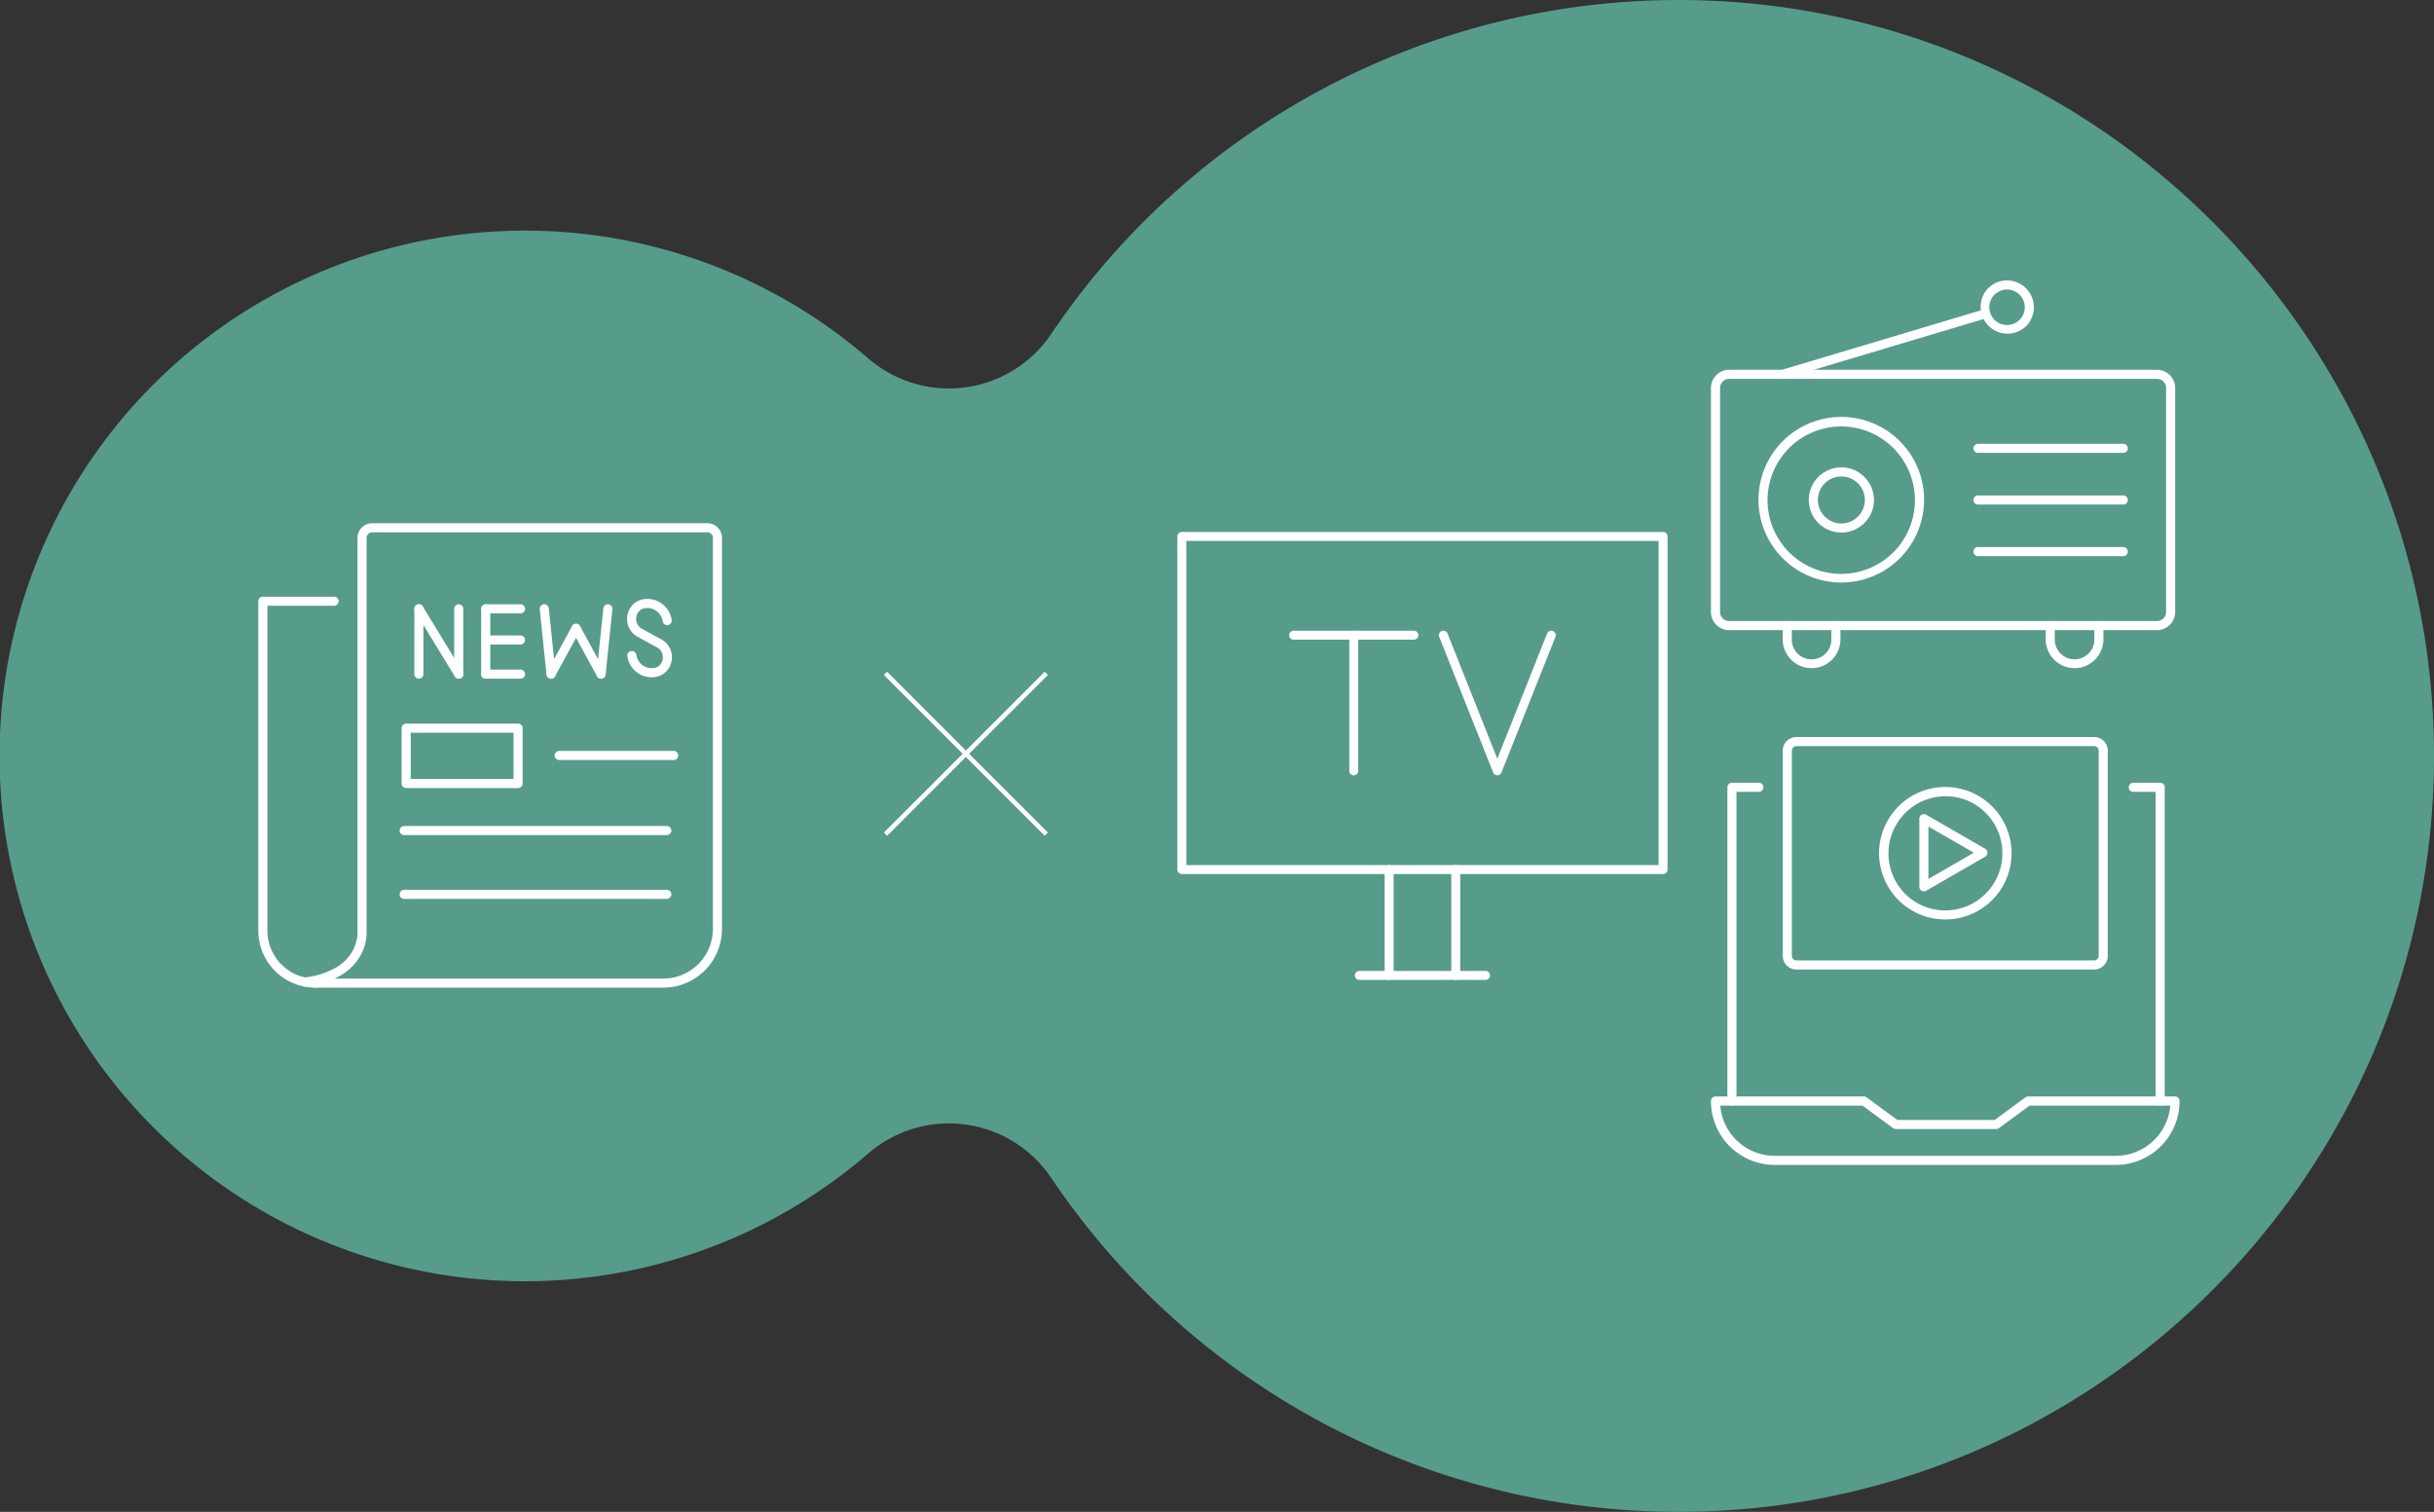 <svg xmlns="http://www.w3.org/2000/svg" xmlns:xlink="http://www.w3.org/1999/xlink" width="535" height="332.313" viewBox="0 0 535 332.313"><rect x="0" y="0" width="535" height="332.313" fill="#333333" stroke="none"/><defs><clipPath id="a"><rect width="107.743" height="98.458" fill="#fff"/></clipPath><clipPath id="b"><rect width="101.92" height="102.092" fill="#fff"/></clipPath><clipPath id="c"><rect width="102.04" height="85.219" fill="#fff"/></clipPath><clipPath id="d"><rect width="103.005" height="94.056" fill="#fff"/></clipPath></defs><g transform="translate(-240 -3683)"><path d="M397.191,360.658a166.188,166.188,0,0,1-137.819-73.452,27.089,27.089,0,0,0-40.168-5.336,115.466,115.466,0,1,1,0-174.737,27.09,27.09,0,0,0,40.169-5.336A166.186,166.186,0,0,1,397.191,28.346c91.619,0,166.156,74.538,166.156,166.157S488.81,360.658,397.191,360.658" transform="translate(211.654 3654.654)" fill="#579b8b"/><g transform="translate(498.787 3799.927)"><g clip-path="url(#a)"><path d="M-1.014,23.245A.986.986,0,0,1-2,22.259V-1.014A.986.986,0,0,1-1.014-2a.986.986,0,0,1,.986.986V22.259A.986.986,0,0,1-1.014,23.245Z" transform="translate(47.563 75.213)" fill="#fff"/><path d="M-1.014,23.245A.986.986,0,0,1-2,22.259V-1.014A.986.986,0,0,1-1.014-2a.986.986,0,0,1,.986.986V22.259A.986.986,0,0,1-1.014,23.245Z" transform="translate(62.205 75.213)" fill="#fff"/><path d="M-1.014-2H104.757a.986.986,0,0,1,.986.986V72.2a.986.986,0,0,1-.986.986H-1.014A.986.986,0,0,1-2,72.2V-1.014A.986.986,0,0,1-1.014-2ZM103.771-.027H-.027v71.24h103.8Z" transform="translate(2 2)" fill="#fff"/><path d="M26.731-.027H-1.014A.986.986,0,0,1-2-1.014.986.986,0,0,1-1.014-2H26.731a.986.986,0,0,1,.986.986A.986.986,0,0,1,26.731-.027Z" transform="translate(41.013 98.485)" fill="#fff"/></g><path d="M-1.014,29.786A.986.986,0,0,1-2,28.8V-1.014A.986.986,0,0,1-1.014-2a.986.986,0,0,1,.986.986V28.8A.986.986,0,0,1-1.014,29.786Z" transform="translate(39.787 23.699)" fill="#fff"/><path d="M25.415-.027H-1.014A.986.986,0,0,1-2-1.014.986.986,0,0,1-1.014-2H25.415a.986.986,0,0,1,.986.986A.986.986,0,0,1,25.415-.027Z" transform="translate(26.572 23.699)" fill="#fff"/><path d="M129.4,75.786a.986.986,0,0,1-.917-.622L116.624,45.35a.986.986,0,1,1,1.833-.729L129.4,72.131l10.942-27.509a.986.986,0,1,1,1.833.729L130.315,75.164A.986.986,0,0,1,129.4,75.786Z" transform="translate(-59.073 -22.3)" fill="#fff"/></g><g transform="translate(296.778 3798)"><g clip-path="url(#b)"><path d="M98.191,102.092H21.755a1,1,0,0,1-.842-.459q-.676.118-1.385.206a1,1,0,0,1-.244-1.986,17.733,17.733,0,0,0,7.142-2.263,9.76,9.76,0,0,0,3.37-3.358A8.939,8.939,0,0,0,30.9,91.178a6.51,6.51,0,0,0,.1-1.261q0-.033,0-.067V3.237A3.24,3.24,0,0,1,34.234,0h73.648a3.24,3.24,0,0,1,3.237,3.237V89.163a12.916,12.916,0,0,1-12.928,12.929Zm-72.2-2h72.2a10.915,10.915,0,0,0,10.927-10.928V3.237A1.237,1.237,0,0,0,107.882,2H34.234A1.237,1.237,0,0,0,33,3.237V89.824a10.422,10.422,0,0,1-1.477,5.421,11.737,11.737,0,0,1-4.047,4.049A14.788,14.788,0,0,1,25.99,100.091Z" transform="translate(-9.199 0)" fill="#fff"/><path d="M12.556,118.227A12.546,12.546,0,0,1,0,105.671V33.283a1,1,0,0,1,1-1H16.656a1,1,0,0,1,0,2H2v71.388a10.545,10.545,0,0,0,10.555,10.555,1,1,0,1,1,0,2Z" transform="translate(0 -16.135)" fill="#fff"/><path d="M-1,14.352a1,1,0,0,1-1-1V-1A1,1,0,0,1-1-2,1,1,0,0,1,0-1V13.351A1,1,0,0,1-1,14.352Z" transform="translate(36.293 19.825)" fill="#fff"/><path d="M7.761,14.352a1,1,0,0,1-.855-.479L-1.854-.479a1,1,0,0,1,.333-1.375,1,1,0,0,1,1.375.333L8.614,12.83a1,1,0,0,1-.853,1.522Z" transform="translate(36.293 19.825)" fill="#fff"/><path d="M-1,14.352a1,1,0,0,1-1-1V-1A1,1,0,0,1-1-2,1,1,0,0,1,0-1V13.351A1,1,0,0,1-1,14.352Z" transform="translate(45.053 19.825)" fill="#fff"/><path d="M-1,14.352a1,1,0,0,1-1-1V-1A1,1,0,0,1-1-2,1,1,0,0,1,0-1V13.351A1,1,0,0,1-1,14.352Z" transform="translate(50.986 19.825)" fill="#fff"/><path d="M6.642,0H-1A1,1,0,0,1-2-1,1,1,0,0,1-1-2H6.642a1,1,0,0,1,1,1A1,1,0,0,1,6.642,0Z" transform="translate(50.986 34.176)" fill="#fff"/><path d="M6.642,0H-1A1,1,0,0,1-2-1,1,1,0,0,1-1-2H6.642a1,1,0,0,1,1,1A1,1,0,0,1,6.642,0Z" transform="translate(50.986 26.67)" fill="#fff"/><path d="M6.642,0H-1A1,1,0,0,1-2-1,1,1,0,0,1-1-2H6.642a1,1,0,0,1,1,1A1,1,0,0,1,6.642,0Z" transform="translate(50.986 19.825)" fill="#fff"/><path d="M.49,14.352a1,1,0,0,1-.994-.9L-1.995-.9a1,1,0,0,1,.892-1.1A1,1,0,0,1,0-1.1L1.486,13.248a1,1,0,0,1-.892,1.1A1.013,1.013,0,0,1,.49,14.352Z" transform="translate(63.852 19.825)" fill="#fff"/><path d="M-1,10.065a1,1,0,0,1-.479-.123,1,1,0,0,1-.4-1.358L3.62-1.479a1,1,0,0,1,1.358-.4,1,1,0,0,1,.4,1.358L-.122,9.544A1,1,0,0,1-1,10.065Z" transform="translate(65.343 24.112)" fill="#fff"/><path d="M-1,14.352a1.012,1.012,0,0,1-.1-.005,1,1,0,0,1-.892-1.1L-.5-1.1a1,1,0,0,1,1.1-.892A1,1,0,0,1,1.486-.9L0,13.454A1,1,0,0,1-1,14.352Z" transform="translate(76.339 19.825)" fill="#fff"/><path d="M4.5,10.065a1,1,0,0,1-.879-.521L-1.878-.52a1,1,0,0,1,.4-1.358,1,1,0,0,1,1.358.4l5.5,10.064a1,1,0,0,1-.877,1.48Z" transform="translate(70.841 24.112)" fill="#fff"/><path d="M167.422,50.5a5.382,5.382,0,0,1-5.315-4.627,1,1,0,0,1,1.981-.281,3.379,3.379,0,0,0,3.818,2.872l.063-.009a2.21,2.21,0,0,0,1.292-.664,2.4,2.4,0,0,0,.61-1.25,2.585,2.585,0,0,0-.174-1.471,2.372,2.372,0,0,0-1.065-1.139L164.363,41.6a4.388,4.388,0,0,1-1.937-2.087,4.544,4.544,0,0,1-.315-2.621,4.4,4.4,0,0,1,1.126-2.282,4.223,4.223,0,0,1,2.435-1.267l.089-.014h0a5.381,5.381,0,0,1,6.082,4.572,1,1,0,0,1-1.981.281,3.384,3.384,0,0,0-3.819-2.872l-.045.007-.012,0a2.211,2.211,0,0,0-1.3.665,2.4,2.4,0,0,0-.61,1.249,2.585,2.585,0,0,0,.174,1.471,2.372,2.372,0,0,0,1.065,1.14l4.269,2.328a4.388,4.388,0,0,1,1.936,2.087,4.544,4.544,0,0,1,.315,2.62,4.4,4.4,0,0,1-1.126,2.282,4.223,4.223,0,0,1-2.44,1.268l-.011,0-.072.011h0A5.461,5.461,0,0,1,167.422,50.5Z" transform="translate(-80.988 -16.632)" fill="#fff"/><path d="M-1-2H23.6a1,1,0,0,1,1,1V11.166a1,1,0,0,1-1,1H-1a1,1,0,0,1-1-1V-1A1,1,0,0,1-1-2ZM22.6,0H0V10.166H22.6Z" transform="translate(33.498 46.053)" fill="#fff"/><path d="M24.161,0H-1A1,1,0,0,1-2-1,1,1,0,0,1-1-2H24.161a1,1,0,0,1,1,1A1,1,0,0,1,24.161,0Z" transform="translate(67.138 52.046)" fill="#fff"/><path d="M56.721,0H-1A1,1,0,0,1-2-1,1,1,0,0,1-1-2h57.72a1,1,0,0,1,1,1A1,1,0,0,1,56.721,0Z" transform="translate(33.06 68.562)" fill="#fff"/><path d="M56.721,0H-1A1,1,0,0,1-2-1,1,1,0,0,1-1-2h57.72a1,1,0,0,1,1,1A1,1,0,0,1,56.721,0Z" transform="translate(33.06 82.582)" fill="#fff"/></g></g><g transform="translate(616.072 3744.641)"><g clip-path="url(#c)"><path d="M2-2H96.039a4.006,4.006,0,0,1,4,4V51.229a4.006,4.006,0,0,1-4,4H2a4.006,4.006,0,0,1-4-4V2A4.006,4.006,0,0,1,2-2ZM96.039,53.23a2,2,0,0,0,2-2V2a2,2,0,0,0-2-2H2A2,2,0,0,0,0,2V51.229a2,2,0,0,0,2,2Z" transform="translate(2 21.636)" fill="#fff"/><path d="M39.07,59.974a18.2,18.2,0,1,1-7.1,1.435A18.14,18.14,0,0,1,39.07,59.974Zm0,34.5A16.2,16.2,0,1,0,32.745,93.2,16.149,16.149,0,0,0,39.07,94.479Z" transform="translate(-10.405 -29.975)" fill="#fff"/><path d="M5.162-2a7.162,7.162,0,0,1,7.162,7.162,7.162,7.162,0,0,1-7.162,7.162A7.162,7.162,0,0,1-2,5.162,7.162,7.162,0,0,1,5.162-2Zm0,12.323A5.161,5.161,0,1,0,0,5.162,5.167,5.167,0,0,0,5.162,10.323Z" transform="translate(23.504 43.09)" fill="#fff"/><path d="M30.931,0H-1A1,1,0,0,1-2-1,1,1,0,0,1-1-2h31.93a1,1,0,0,1,1,1A1,1,0,0,1,30.931,0Z" transform="translate(59.697 37.904)" fill="#fff"/><path d="M30.931,0H-1A1,1,0,0,1-2-1,1,1,0,0,1-1-2h31.93a1,1,0,0,1,1,1A1,1,0,0,1,30.931,0Z" transform="translate(59.697 49.251)" fill="#fff"/><path d="M30.931,0H-1A1,1,0,0,1-2-1,1,1,0,0,1-1-2h31.93a1,1,0,0,1,1,1A1,1,0,0,1,30.931,0Z" transform="translate(59.697 60.598)" fill="#fff"/><path d="M-1,13.344a1,1,0,0,1-.958-.714,1,1,0,0,1,.672-1.245L43.339-1.958a1,1,0,0,1,1.245.672,1,1,0,0,1-.672,1.245L-.713,13.3A1,1,0,0,1-1,13.344Z" transform="translate(16.766 8.297)" fill="#fff"/><path d="M124.217,0a5.9,5.9,0,0,1,4.171,10.069,5.9,5.9,0,0,1-8.341-8.342A5.859,5.859,0,0,1,124.217,0Zm0,9.8a3.9,3.9,0,1,0-3.9-3.9A3.9,3.9,0,0,0,124.217,9.8Z" transform="translate(-59.136)" fill="#fff"/><path d="M37.88,160.022a6.345,6.345,0,0,1-6.347-6.347v-3.01a1,1,0,1,1,2,0v3.01a4.346,4.346,0,1,0,8.691,0v-3.01a1,1,0,1,1,2,0v3.01a6.345,6.345,0,0,1-6.347,6.347Z" transform="translate(-15.76 -74.802)" fill="#fff"/><path d="M153.437,160.022a6.345,6.345,0,0,1-6.347-6.347v-3.01a1,1,0,1,1,2,0v3.01a4.346,4.346,0,1,0,8.691,0v-3.01a1,1,0,1,1,2,0v3.01a6.345,6.345,0,0,1-6.347,6.347Z" transform="translate(-73.515 -74.802)" fill="#fff"/></g></g><g transform="translate(616.072 3845)"><path d="M8.222,91.049a1,1,0,0,1-1-1V21.088a1,1,0,0,1,1-1h5.915a1,1,0,0,1,0,2H9.222v67.96A1,1,0,0,1,8.222,91.049Z" transform="translate(-3.609 -10.04)" fill="#fff"/><path d="M190.495,91.049a1,1,0,0,1-1-1V22.088H184.58a1,1,0,0,1,0-2h5.915a1,1,0,0,1,1,1V90.049A1,1,0,0,1,190.495,91.049Z" transform="translate(-91.753 -10.04)" fill="#fff"/><g clip-path="url(#d)"><path d="M88.962,173H14.044A14.033,14.033,0,0,1,0,158.96a1,1,0,0,1,1-1H33.64a1,1,0,0,1,.593.195l6.737,4.959H62.376l6.744-4.959a1,1,0,0,1,.593-.194H102a1,1,0,0,1,1,1A14.033,14.033,0,0,1,88.962,173ZM2.041,159.961a12.032,12.032,0,0,0,12,11.042H88.962a12.033,12.033,0,0,0,12-11.042H70.041L63.3,164.92a1,1,0,0,1-.593.194H40.641a1,1,0,0,1-.593-.195l-6.737-4.959Z" transform="translate(0 -78.948)" fill="#fff"/><path d="M12.562-2a14.558,14.558,0,0,1,10.3,24.859A14.562,14.562,0,1,1,6.893-.855,14.472,14.472,0,0,1,12.562-2Zm0,27.123A12.565,12.565,0,0,0,17.451.987,12.565,12.565,0,0,0,7.673,24.136,12.482,12.482,0,0,0,12.562,25.123Z" transform="translate(38.941 12.987)" fill="#fff"/><path d="M92.57,50.849a1,1,0,0,1-1-1V34.872a1,1,0,0,1,1.5-.866l12.97,7.488a1,1,0,0,1,0,1.733L93.07,50.715A1,1,0,0,1,92.57,50.849Zm1-14.244V48.115l9.969-5.756Z" transform="translate(-45.766 -16.929)" fill="#fff"/><path d="M1-2H66.432a3,3,0,0,1,3,3V46.1a3,3,0,0,1-3,3H1a3,3,0,0,1-3-3V1A3,3,0,0,1,1-2ZM66.432,47.1a1,1,0,0,0,1-1V1a1,1,0,0,0-1-1H1A1,1,0,0,0,0,1V46.1a1,1,0,0,0,1,1Z" transform="translate(17.786 2)" fill="#fff"/></g></g><g transform="translate(0 1051.521)"><path d="M4466.094,2613.747v50" transform="translate(-839.825 -2226.725) rotate(45)" fill="none" stroke="#fff" stroke-width="1"/><path d="M0,50V0" transform="translate(469.982 2814.834) rotate(135)" fill="none" stroke="#fff" stroke-width="1"/></g></g></svg>